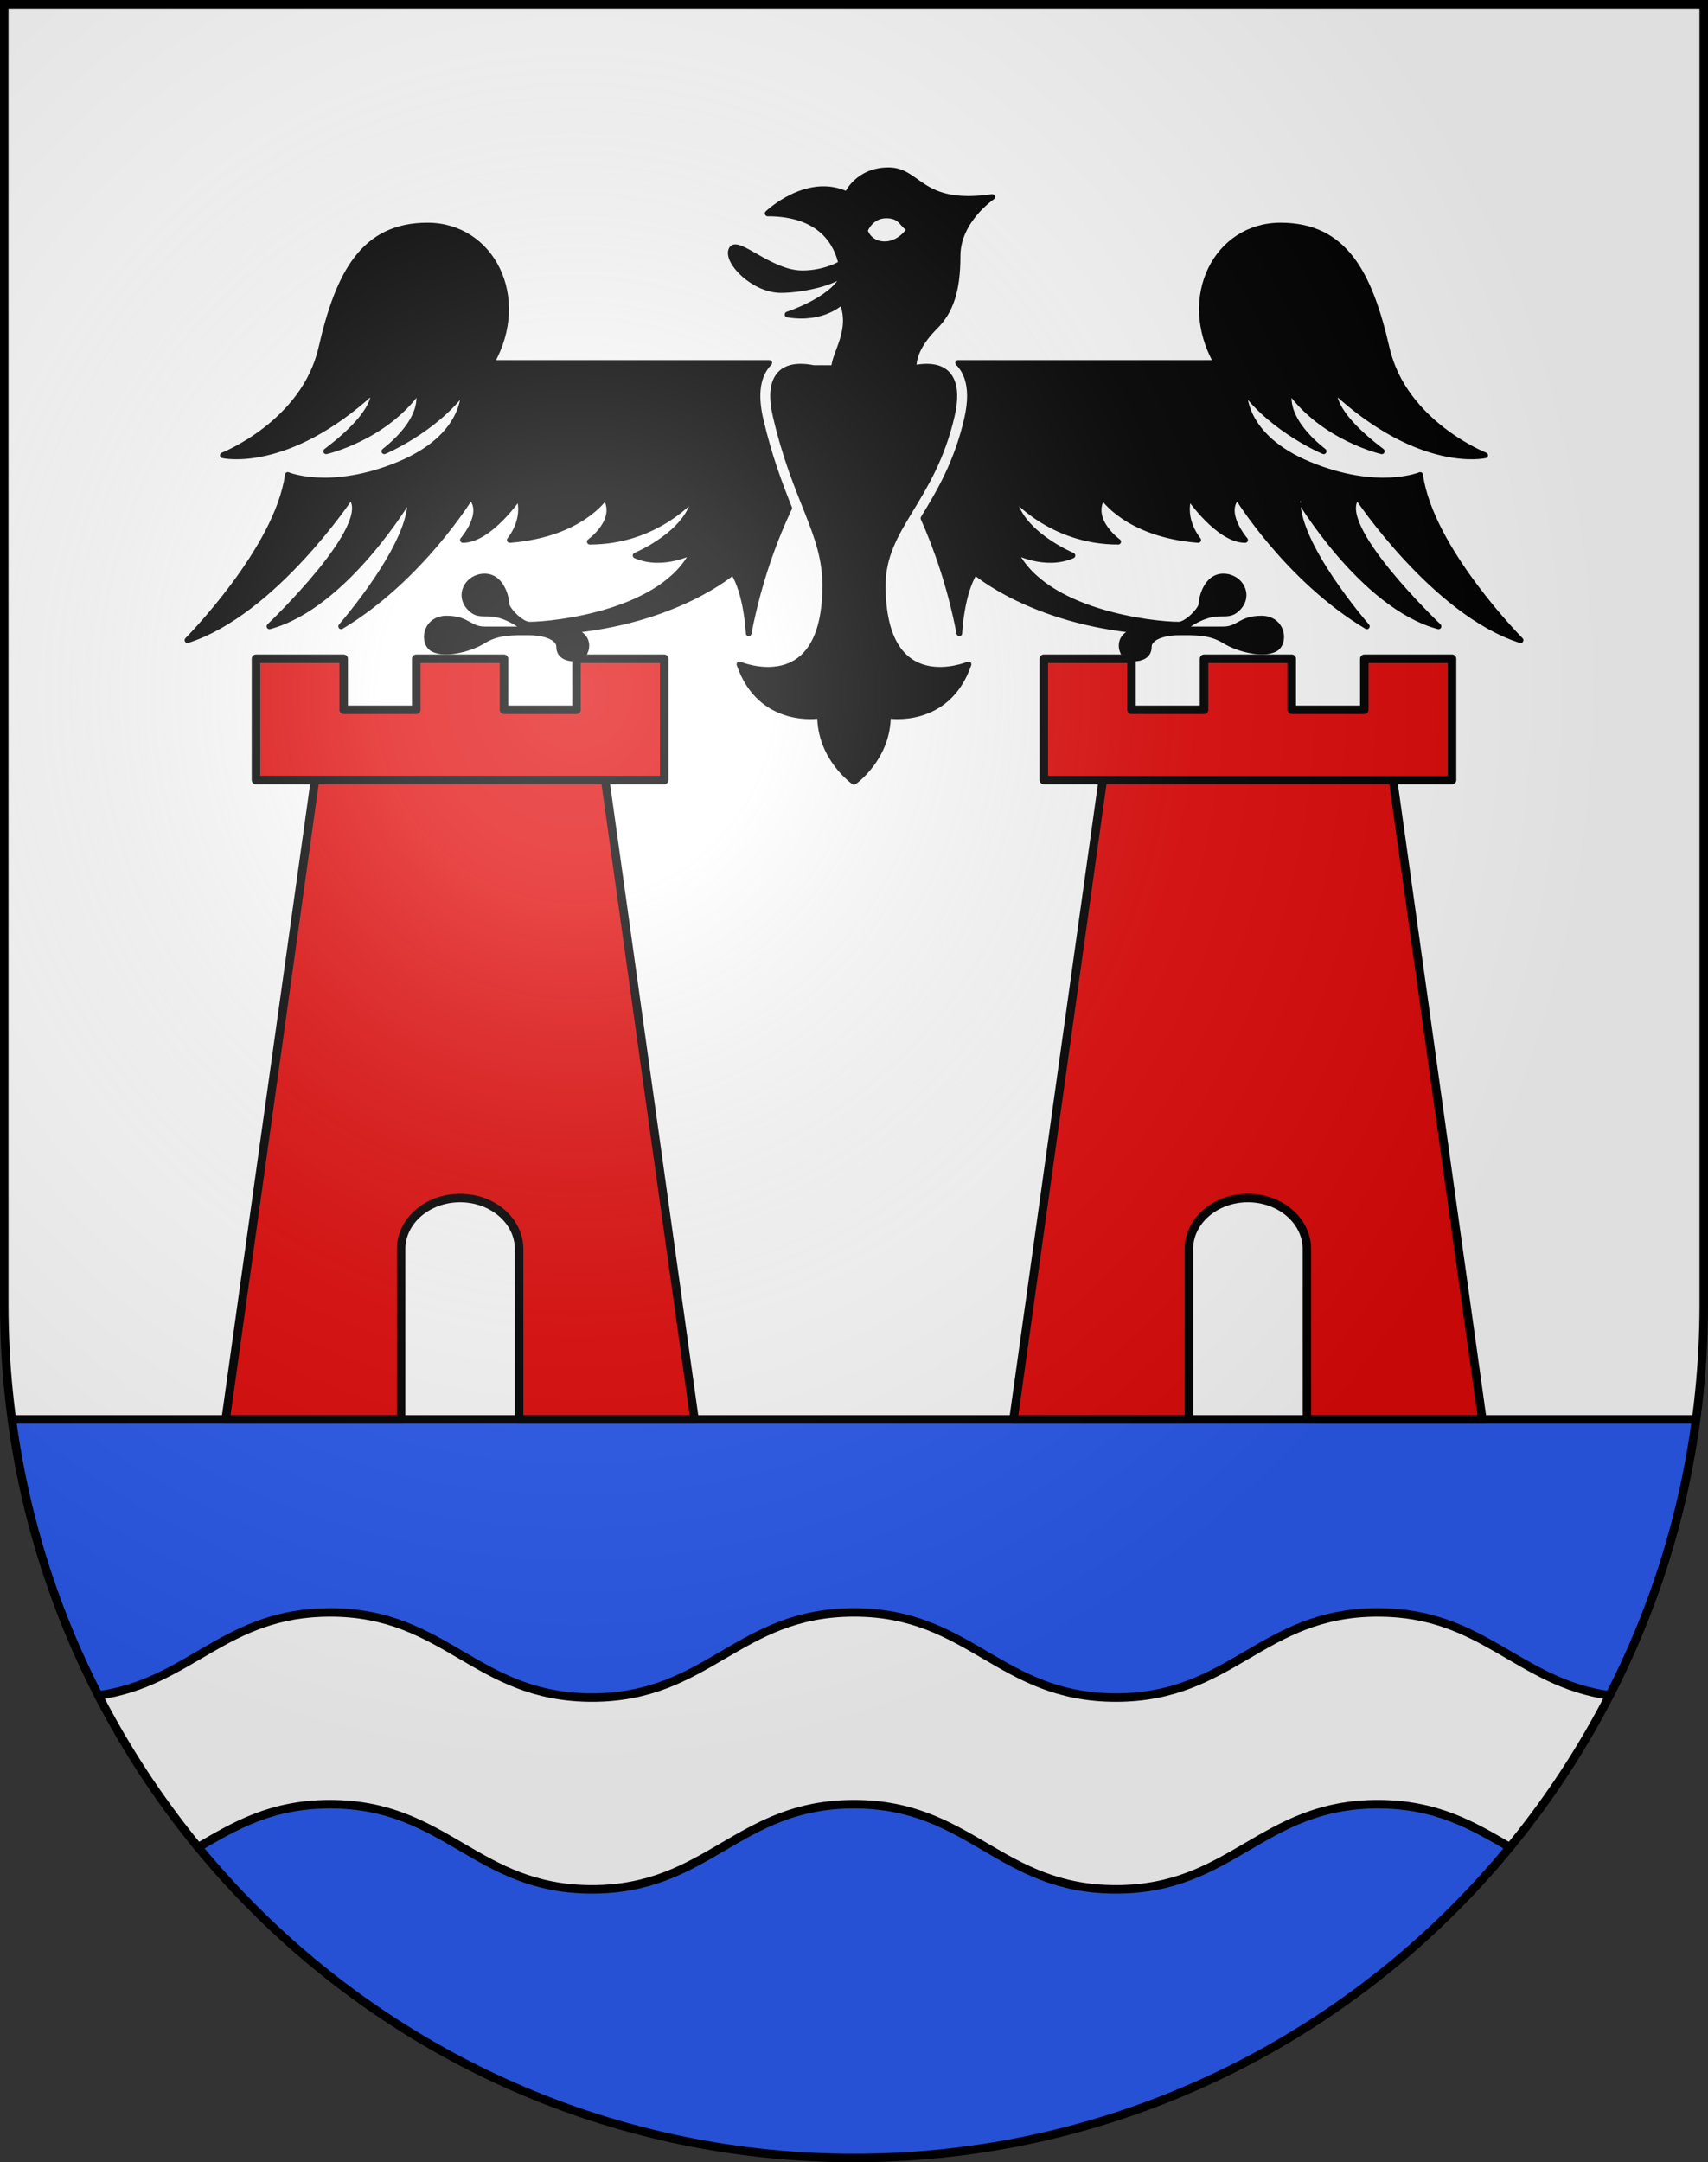 <?xml version="1.0" encoding="UTF-8" standalone="no"?>
<svg
   xmlns:dc="http://purl.org/dc/elements/1.1/"
   xmlns:cc="http://creativecommons.org/ns#"
   xmlns:rdf="http://www.w3.org/1999/02/22-rdf-syntax-ns#"
   xmlns:svg="http://www.w3.org/2000/svg"
   xmlns="http://www.w3.org/2000/svg"
   xmlns:xlink="http://www.w3.org/1999/xlink"
   xmlns:sodipodi="http://sodipodi.sourceforge.net/DTD/sodipodi-0.dtd"
   xmlns:inkscape="http://www.inkscape.org/namespaces/inkscape"
   height="763"
   width="603"
   version="1.0"
   id="svg20"
   sodipodi:version="0.32"
   inkscape:version="0.46"
   sodipodi:docname="Torricella-Taverne-coat_of_arms.svg"
   sodipodi:docbase="C:\Documents and Settings\Steve\Bureau\Blason Villages Suisse pour Wikipédia (par Delta-9)"
   inkscape:output_extension="org.inkscape.output.svg.inkscape">
  <rect width="100%" height="100%" fill="#333333" stroke="none"/>
  <defs
     id="defs29"><inkscape:perspective
   sodipodi:type="inkscape:persp3d"
   inkscape:vp_x="0 : 381.5 : 1"
   inkscape:vp_y="0 : 1000 : 0"
   inkscape:vp_z="603 : 381.5 : 1"
   inkscape:persp3d-origin="301.5 : 254.33333 : 1"
   id="perspective28" />
<linearGradient
   id="linearGradient2893">
  <stop
     style="stop-color:#ffffff;stop-opacity:0.314;"
     offset="0"
     id="stop2895" />
  <stop
     id="stop2897"
     offset="0.19"
     style="stop-color:#ffffff;stop-opacity:0.251;" />
  <stop
     style="stop-color:#6b6b6b;stop-opacity:0.125;"
     offset="0.6"
     id="stop2901" />
  <stop
     style="stop-color:#000000;stop-opacity:0.125;"
     offset="1"
     id="stop2899" />
</linearGradient>
<linearGradient
   id="linearGradient2955">
  <stop
     style="stop-color:white;stop-opacity:0;"
     offset="0"
     id="stop2965" />
  <stop
     style="stop-color:black;stop-opacity:0.646;"
     offset="1"
     id="stop2959" />
</linearGradient>
<radialGradient
   inkscape:collect="always"
   xlink:href="#linearGradient2893"
   id="radialGradient3236"
   gradientUnits="userSpaceOnUse"
   gradientTransform="matrix(1.215,1.531577e-24,1.464684e-23,1.267,-839.192,-490.489)"
   cx="858.042"
   cy="579.933"
   fx="858.042"
   fy="579.933"
   r="300" />
<inkscape:perspective
   id="perspective2519"
   inkscape:persp3d-origin="306 : 264 : 1"
   inkscape:vp_z="612 : 396 : 1"
   inkscape:vp_y="0 : 1000 : 0"
   inkscape:vp_x="0 : 396 : 1"
   sodipodi:type="inkscape:persp3d" />

	
	
	

	

		
		
		
	
		
		
	
		
		
		
		
		
	
			
			
		
			
			
		</defs>
  <sodipodi:namedview
     inkscape:window-height="691"
     inkscape:window-width="939"
     inkscape:pageshadow="2"
     inkscape:pageopacity="0.0"
     guidetolerance="10.0"
     gridtolerance="10.0"
     objecttolerance="10.0"
     borderopacity="1.0"
     bordercolor="#666666"
     pagecolor="#ffffff"
     id="base"
     inkscape:zoom="0.47830847"
     inkscape:cx="65.38072"
     inkscape:cy="409.43336"
     inkscape:window-x="1356"
     inkscape:window-y="87"
     inkscape:current-layer="layer1"
     showgrid="false"
     showguides="true"
     inkscape:guide-bbox="true">
    <sodipodi:guide
       orientation="horizontal"
       position="761.5"
       id="guide1885" />
    <sodipodi:guide
       orientation="vertical"
       position="1.5"
       id="guide1887" />
    <sodipodi:guide
       orientation="horizontal"
       position="1.5"
       id="guide1889" />
    <sodipodi:guide
       orientation="vertical"
       position="601.5"
       id="guide1891" />
    <sodipodi:guide
       orientation="vertical"
       position="301.501"
       id="guide1893" />
  </sodipodi:namedview>
  <desc
     id="desc22">Coat of Arms of Canton of Freiburg (Fribourg)</desc>
  <g
     inkscape:groupmode="layer"
     id="layer1"
     inkscape:label="Fond écu"
     style="opacity:1;display:inline"
     sodipodi:insensitive="true">
    <path
       d="M 1.5,1.5 L 1.5,460.368 C 1.5,626.679 135.814,761.5 301.5,761.5 C 467.186,761.5 601.5,626.679 601.5,460.368 L 601.5,1.5 L 1.5,1.5 z"
       id="path2672"
       style="opacity:1;fill:#ffffff" />
    <path
       style="opacity:1;fill:#2b5df2"
       id="path2569"
       d="M 4.21,500.875 C 23.924,648.027 149.501,761.5 301.5,761.5 C 453.499,761.5 579.076,648.027 598.789,500.875 L 4.21,500.875 z" />
  </g>
  <g
     inkscape:groupmode="layer"
     id="layer2"
     inkscape:label="Meubles"
     style="opacity:1;display:inline"
     sodipodi:insensitive="true">
    <path
       style="fill:#ffffff"
       id="path2575"
       d="M 568.239,598.27 C 535.681,593.668 523.728,568.982 486.454,568.982 C 445.351,568.982 435.078,599.035 393.976,599.035 C 352.874,599.035 342.6,568.982 301.498,568.982 C 260.396,568.982 250.122,599.035 209.02,599.035 C 167.918,599.035 157.644,568.982 116.543,568.982 C 79.269,568.982 67.315,593.67 34.758,598.27 C 44.602,617.42 56.439,635.369 69.982,651.85 C 82.936,644.283 95.826,636.653 116.543,636.653 C 157.644,636.653 167.918,666.707 209.02,666.707 C 250.122,666.707 260.396,636.653 301.498,636.653 C 342.6,636.653 352.874,666.707 393.976,666.707 C 435.078,666.707 445.351,636.653 486.454,636.653 C 507.171,636.653 520.06,644.283 533.016,651.85 C 546.559,635.367 558.395,617.42 568.239,598.27 z" />
    <path
       style="fill:none;stroke:#000000;stroke-width:3"
       id="path2579_99_"
       d="M 533.043,651.866 C 520.08,644.292 507.186,636.651 486.454,636.651 C 445.351,636.651 435.078,666.705 393.976,666.705 C 352.874,666.705 342.6,636.651 301.498,636.651 C 260.396,636.651 250.122,666.705 209.02,666.705 C 167.918,666.705 157.644,636.651 116.543,636.651 C 95.814,636.651 82.921,644.29 69.96,651.863" />
    <path
       style="fill:none;stroke:#000000;stroke-width:3"
       id="path2579_97_"
       d="M 568.232,598.285 C 535.669,593.685 523.731,568.98 486.454,568.98 C 445.351,568.98 435.078,599.033 393.976,599.033 C 352.874,599.033 342.6,568.98 301.498,568.98 C 260.396,568.98 250.122,599.033 209.02,599.033 C 167.918,599.033 157.644,568.98 116.543,568.98 C 79.257,568.98 67.323,593.698 34.743,598.288" />
    <line
       style="fill:none;stroke:#000000;stroke-width:3"
       id="line2583"
       x1="4.21"
       y1="500.875"
       x2="598.789"
       y2="500.875" />
    <path
       id="path2496"
       d="M 141.604,440.773 C 141.604,430.823 150.93,422.756 162.436,422.756 C 173.941,422.756 183.267,430.822 183.267,440.773 L 183.267,500.875 L 245.199,500.875 L 213.67,275.248 L 199.595,267.366 L 125.277,267.366 L 111.202,275.248 L 79.673,500.875 L 141.605,500.875 L 141.605,440.773 L 141.604,440.773 z"
       style="fill:#e20909;stroke:#000000;stroke-width:3;stroke-linecap:round;stroke-linejoin:round" />
    <polygon
       id="polygon2498"
       points="203.536,232.458 203.536,250.475 177.918,250.475 177.918,232.458 146.953,232.458 146.953,250.475 121.336,250.475 121.336,232.458 90.37,232.458 90.37,275.248 234.501,275.248 234.501,232.458 203.536,232.458 "
       style="fill:#e20909;stroke:#000000;stroke-width:3;stroke-linecap:round;stroke-linejoin:round" />
    <path
       id="path2502"
       d="M 461.396,440.773 C 461.396,430.823 452.069,422.756 440.565,422.756 C 429.059,422.756 419.733,430.822 419.733,440.773 L 419.733,500.875 L 357.801,500.875 L 389.33,275.248 L 403.405,267.366 L 477.722,267.366 L 491.797,275.248 L 523.326,500.875 L 461.394,500.875 L 461.394,440.773 L 461.396,440.773 z"
       style="fill:#e20909;stroke:#000000;stroke-width:3;stroke-linecap:round;stroke-linejoin:round" />
    <polygon
       id="polygon2504"
       points="399.464,232.458 399.464,250.475 425.081,250.475 425.081,232.458 456.047,232.458 456.047,250.475 481.664,250.475 481.664,232.458 512.63,232.458 512.63,275.248 368.498,275.248 368.498,232.458 399.464,232.458 "
       style="fill:#e20909;stroke:#000000;stroke-width:3;stroke-linecap:round;stroke-linejoin:round" />
    <path
       style="stroke:#000000;stroke-width:2;stroke-linecap:round;stroke-linejoin:round"
       d="M 338.079,90.259 C 338.079,77.761 350.271,69.531 350.271,69.531 C 324.667,73.189 324.667,60.082 313.692,60.082 C 302.719,60.082 299.061,68.617 299.061,68.617 C 285.039,61.911 271.018,75.323 271.018,75.323 C 290.241,75.323 295.539,86.391 296.993,93.021 C 294.37,94.459 289.588,96.457 283.21,96.457 C 271.829,96.457 260.044,83.858 258.214,88.125 C 256.385,92.393 266.141,102.351 275.691,102.351 C 282.344,102.351 292.935,100.278 297.517,96.822 C 297.551,97.489 297.537,97.88 297.537,97.88 C 293.574,105.959 278.029,110.987 278.029,110.987 C 290.832,113.121 297.233,106.415 297.233,106.415 C 301.501,116.474 294.49,124.704 294.49,129.886 L 287.327,129.886 C 273.407,127.143 271.373,136.084 273.812,146.651 C 280.794,176.907 291.339,187.905 291.339,206.6 C 291.339,247.242 261.061,234.44 261.061,234.44 C 268.58,256.184 289.511,252.526 289.511,252.526 C 289.511,267.564 301.501,275.896 301.501,275.896 C 301.501,275.896 313.491,267.564 313.491,252.526 C 313.491,252.526 334.421,256.183 341.94,234.44 C 341.94,234.44 311.663,247.242 311.663,206.6 C 311.663,185.871 329.066,176.907 336.048,146.651 C 338.487,136.084 336.453,127.143 322.533,129.886 C 322.533,125.314 324.819,120.589 330.154,115.255 C 335.487,109.92 338.079,102.757 338.079,90.259 z"
       id="path2508" />
    <path
       style="stroke:#000000;stroke-width:2;stroke-linecap:round;stroke-linejoin:round"
       d="M 507.865,221.028 C 507.865,221.028 469.761,184.754 479.211,175.304 C 479.211,175.304 506.34,216.151 536.823,225.905 C 536.823,225.905 505.004,193.84 501.385,167.597 C 501.385,167.597 486.426,173.882 462.242,163.925 C 438.058,153.967 439.28,137.913 439.28,137.913 C 449.846,151.935 467.323,159.251 467.323,159.251 C 451.677,146.855 455.333,137.913 455.333,137.913 C 467.323,154.577 487.848,159.251 487.848,159.251 C 468.645,144.721 471.184,137.913 471.184,137.913 C 501.666,165.957 524.326,160.673 524.326,160.673 C 524.326,160.673 495.673,149.395 489.576,122.875 C 483.48,96.355 474.639,79.59 452.084,79.59 C 429.526,79.59 416.419,104.89 429.526,128.057 L 338.274,128.057 C 338.292,128.075 338.311,128.09 338.329,128.108 C 341.054,130.922 342.421,134.818 342.421,139.739 C 342.421,142.199 342.079,144.917 341.395,147.885 C 337.793,163.493 331.433,173.973 326.323,182.396 C 326.223,182.56 326.127,182.72 326.028,182.882 C 330.327,192.542 335.391,206.378 338.69,223.467 C 338.69,223.467 339.3,209.445 344.177,201.824 C 344.177,201.824 364.203,219.349 403.353,222.634 C 392.724,222.634 395.692,232.459 399.349,232.459 C 403.007,232.459 405.599,231.392 405.599,228.192 C 405.599,224.991 410.627,223.162 416.115,223.162 C 421.601,223.162 427.089,222.857 432.271,226.058 C 437.453,229.258 445.834,231.088 449.95,229.106 C 454.065,227.125 452.998,218.285 445.378,218.285 C 437.757,218.285 437.453,222.096 431.814,222.096 C 426.175,222.096 417.183,222.096 417.183,222.096 C 429.986,212.646 432.424,219.2 436.996,214.628 C 441.568,210.056 437.909,203.426 431.89,203.426 C 425.869,203.426 424.194,211.123 424.194,213.104 C 424.194,215.085 419.011,220.419 416.116,220.419 C 406.971,220.419 368.564,216.152 358.2,194.509 C 358.2,194.509 368.868,200.301 378.622,196.033 C 378.622,196.033 359.571,188.108 357.742,175.153 C 357.742,175.153 371.003,191.156 394.778,191.156 C 394.778,191.156 384.109,183.535 389.292,175.305 C 389.292,175.305 397.725,188.564 423.024,190.547 C 423.024,190.547 417.031,183.536 419.774,175.305 C 419.774,175.305 430.137,190.547 439.587,190.547 C 439.587,190.547 431.204,180.944 436.844,175.305 C 436.844,175.305 454.524,204.263 482.567,221.029 C 482.567,221.029 456.582,191.385 458.181,175.305 C 458.179,175.304 480.735,213.712 507.865,221.028 z M 271.53,128.108 C 271.548,128.089 271.569,128.075 271.587,128.057 L 173.474,128.057 C 186.582,104.89 173.474,79.59 150.918,79.59 C 128.361,79.59 119.521,96.355 113.424,122.875 C 107.328,149.395 78.674,160.673 78.674,160.673 C 78.674,160.673 101.333,165.957 131.815,137.913 C 131.815,137.913 134.356,144.721 115.152,159.251 C 115.152,159.251 135.676,154.577 147.666,137.913 C 147.666,137.913 151.324,146.855 135.676,159.251 C 135.676,159.251 153.153,151.936 163.72,137.913 C 163.72,137.913 164.94,153.968 140.757,163.925 C 116.574,173.882 101.614,167.597 101.614,167.597 C 97.995,193.84 66.177,225.905 66.177,225.905 C 96.659,216.151 123.788,175.304 123.788,175.304 C 133.237,184.754 95.135,221.028 95.135,221.028 C 122.264,213.713 144.821,175.304 144.821,175.304 C 146.422,191.384 120.435,221.028 120.435,221.028 C 148.478,204.262 166.158,175.304 166.158,175.304 C 171.798,180.943 163.415,190.546 163.415,190.546 C 172.864,190.546 183.228,175.304 183.228,175.304 C 185.972,183.534 179.978,190.546 179.978,190.546 C 205.279,188.564 213.711,175.304 213.711,175.304 C 218.893,183.534 208.224,191.155 208.224,191.155 C 232,191.155 245.26,175.152 245.26,175.152 C 243.431,188.107 224.38,196.032 224.38,196.032 C 234.134,200.3 244.803,194.508 244.803,194.508 C 234.439,216.151 196.032,220.418 186.887,220.418 C 183.991,220.418 178.809,215.084 178.809,213.103 C 178.809,211.122 177.132,203.425 171.112,203.425 C 165.092,203.425 161.434,210.055 166.007,214.627 C 170.579,219.199 173.018,212.646 185.82,222.095 C 185.82,222.095 176.828,222.095 171.189,222.095 C 165.55,222.095 165.245,218.284 157.624,218.284 C 150.004,218.284 148.936,227.124 153.052,229.105 C 157.167,231.087 165.55,229.257 170.732,226.057 C 175.914,222.856 181.4,223.161 186.887,223.161 C 192.374,223.161 197.404,224.99 197.404,228.191 C 197.404,231.391 199.995,232.458 203.653,232.458 C 207.311,232.458 210.278,222.633 199.65,222.633 C 238.798,219.348 258.826,201.823 258.826,201.823 C 263.703,209.444 264.313,223.466 264.313,223.466 C 268.045,204.131 274.039,188.955 278.624,179.29 C 275.43,171.269 271.573,161.347 268.466,147.884 C 266.411,138.984 267.442,132.33 271.53,128.108 z"
       id="path2510" />
    <path
       style="fill:#ffffff;stroke:#000000;stroke-width:2;stroke-linecap:round;stroke-linejoin:round"
       d="M 305.38,81.236 C 305.38,81.236 307.317,76.028 312.887,76.028 C 318.456,76.028 318.336,79.54 321.243,80.75 C 321.243,80.75 318.094,86.2 312.282,86.2 C 307.317,86.201 305.38,82.205 305.38,81.236 z"
       id="path2512" />
  </g>
  <g
     inkscape:groupmode="layer"
     id="layer3"
     inkscape:label="Reflet final"
     style="display:inline"
     sodipodi:insensitive="true">
    <path
       style="fill:url(#radialGradient3236);fill-opacity:1"
       d="M 1.5,1.5 L 1.5,460.368 C 1.5,626.679 135.815,761.5 301.5,761.5 C 467.185,761.5 601.5,626.679 601.5,460.368 L 601.5,1.5 L 1.5,1.5 z "
       id="path2346" />
  </g>
  <g
     inkscape:groupmode="layer"
     id="layer4"
     inkscape:label="Contour final"
     style="display:inline"
     sodipodi:insensitive="true">
    <path
       style="fill:none;fill-opacity:1;stroke:#000000;stroke-width:3;stroke-miterlimit:4;stroke-dasharray:none;stroke-opacity:1"
       d="M 1.5,1.5 L 1.5,460.368 C 1.5,626.679 135.815,761.5 301.5,761.5 C 467.185,761.5 601.5,626.679 601.5,460.368 L 601.5,1.5 L 1.5,1.5 z "
       id="path3239" />
  </g>
</svg>

